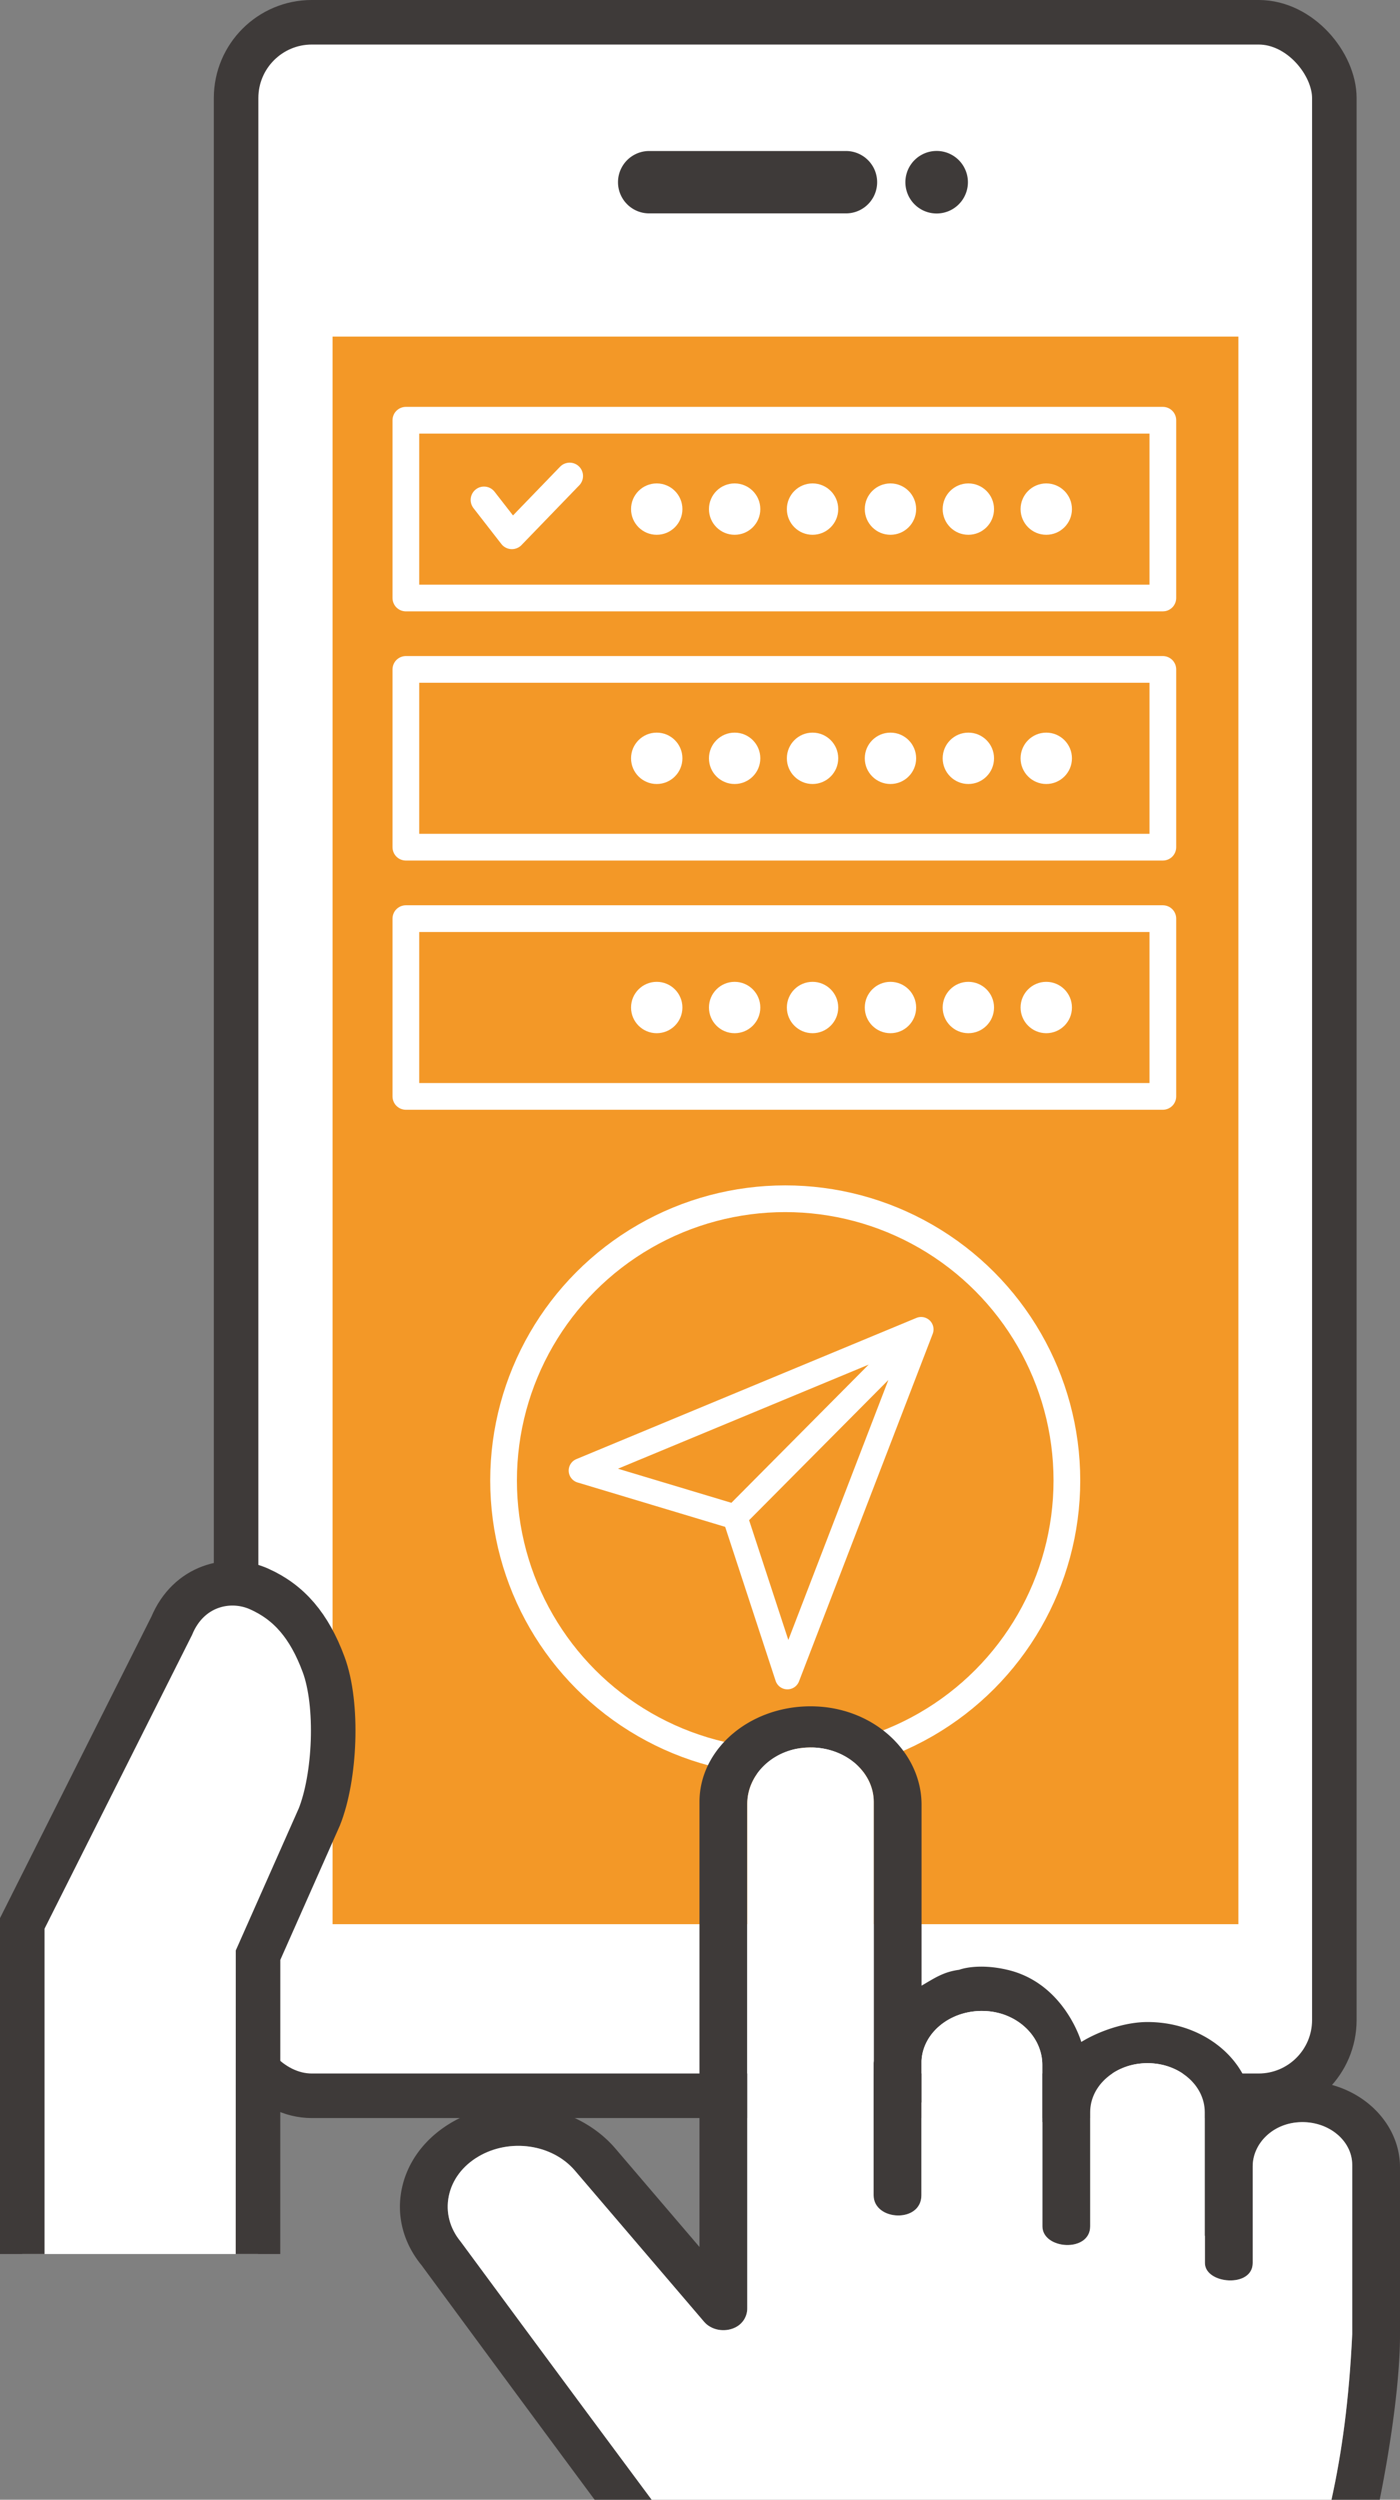 <svg id="_レイヤー_2" data-name="レイヤー_2" xmlns="http://www.w3.org/2000/svg" width="72.451" height="129.326"><rect width="100%" height="100%" fill="#808080" stroke="none"/><defs><style>.cls-1{fill:#fff}.cls-5{stroke-linecap:round;stroke-linejoin:round;fill:none;stroke:#fff}.cls-6{fill:#3e3a39}.cls-5{stroke-width:1.382px}</style></defs><g id="_デザイン" data-name="デザイン"><rect x="12.218" y="1.152" width="56.835" height="107.275" rx="3.92" ry="3.92" stroke="#3e3a39" stroke-width="2.305" stroke-linecap="round" stroke-linejoin="round" fill="#fff"/><path class="cls-6" d="M33.556 11.04h10.263a1.614 1.614 0 0 0 0-3.227H33.556a1.614 1.614 0 0 0 0 3.227zM50.09 9.427a1.618 1.618 0 1 1-3.236.001 1.618 1.618 0 0 1 3.236-.001z"/><path fill="#f39827" d="M17.21 17.413h46.878v82.136H17.21z"/><path class="cls-5" d="M21.004 21.741h39.174v9.197H21.004z"/><circle class="cls-5" cx="40.636" cy="76.594" r="14.576"/><path d="M40.748 86.758l-2.714-8.283-7.962-2.393 17.597-7.305-6.92 17.981zm6.921-17.981l-9.635 9.698" stroke-linecap="round" stroke-linejoin="round" fill="none" stroke="#fff" stroke-width="1.284"/><path class="cls-5" d="M25.048 25.864l1.443 1.856 2.99-3.093"/><circle class="cls-1" cx="33.986" cy="26.339" r="1.329"/><circle class="cls-1" cx="38.018" cy="26.339" r="1.329"/><circle class="cls-1" cx="42.05" cy="26.339" r="1.329"/><circle class="cls-1" cx="46.082" cy="26.339" r="1.329"/><circle class="cls-1" cx="50.113" cy="26.339" r="1.329"/><circle class="cls-1" cx="54.145" cy="26.339" r="1.329"/><path class="cls-5" d="M21.004 34.633h39.174v9.197H21.004z"/><circle class="cls-1" cx="33.986" cy="39.232" r="1.329"/><circle class="cls-1" cx="38.018" cy="39.232" r="1.329"/><circle class="cls-1" cx="42.05" cy="39.232" r="1.329"/><circle class="cls-1" cx="46.082" cy="39.232" r="1.329"/><circle class="cls-1" cx="50.113" cy="39.232" r="1.329"/><circle class="cls-1" cx="54.145" cy="39.232" r="1.329"/><path class="cls-5" d="M21.004 47.526h39.174v9.197H21.004z"/><circle class="cls-1" cx="33.986" cy="52.125" r="1.329"/><circle class="cls-1" cx="38.018" cy="52.125" r="1.329"/><circle class="cls-1" cx="42.05" cy="52.125" r="1.329"/><circle class="cls-1" cx="46.082" cy="52.125" r="1.329"/><circle class="cls-1" cx="50.113" cy="52.125" r="1.329"/><circle class="cls-1" cx="54.145" cy="52.125" r="1.329"/><path d="M1.152 116.614V99.51l7.735-15.399c.868-2.083 2.95-2.603 4.513-1.909 1.562.694 2.603 1.909 3.345 3.904.775 2.08.605 5.837-.221 7.897l-3.17 7.15-.003 15.46" stroke-miterlimit="10" stroke="#3e3a39" stroke-width="2.305" fill="#fff"/><path class="cls-6" d="M23.839 115.971c-.567-.69-.785-1.53-.612-2.363.173-.832.714-1.555 1.524-2.034 1.632-.966 3.83-.647 5.003.726l6.684 7.82c.364.426 1.046.565 1.603.298.405-.195.63-.586.63-.985v-26.11c0-1.5 1.31-2.81 3.048-2.91 1.906-.11 3.498 1.193 3.498 2.81v13.394c-.001.04-.007.076-.007.114v6.84c0 1.338 2.473 1.46 2.473 0v-4.798h.007v-2.156c.073-1.503 1.584-2.695 3.38-2.57 1.642.115 2.87 1.358 2.87 2.775v2.964h.006v5.391c0 1.21 2.472 1.378 2.472 0v-5.904c0-1.398 1.33-2.534 2.965-2.534 1.634 0 2.964 1.136 2.964 2.534v6.397h.009v1.408c0 1.097 2.472 1.306 2.472 0v-4.995c0-1.126.939-2.13 2.236-2.275 1.57-.173 2.915.88 2.915 2.197v8.755c-.165 3.432-.535 6.113-1.074 8.566H71.4c.633-3.138 1.051-6.374 1.051-8.5v-8.704c0-2.214-1.869-4.158-4.421-4.427a5.677 5.677 0 0 0-3.32.643c-.505-2.125-2.701-3.727-5.326-3.727-1.181 0-2.533.481-3.426 1.032 0 0-.867-3.037-3.818-3.732-1.578-.37-2.499-.003-2.499-.003-.825.11-1.285.437-1.95.823v-9.365c0-2.66-2.37-4.951-5.457-5.082-3.299-.14-6.035 2.13-6.035 4.938v23.027l-4.354-5.095c-1.93-2.258-5.59-2.944-8.329-1.429-1.45.803-2.42 2.056-2.722 3.508-.29 1.399.074 2.807 1.026 3.966 0 0 4.517 6.143 8.952 12.127h2.953c-4.5-6.05-9.885-13.355-9.885-13.355z"/><path class="cls-1" d="M69.979 112.005c0-1.318-1.344-2.37-2.915-2.197-1.297.144-2.236 1.149-2.236 2.275v4.995c0 1.306-2.472 1.097-2.472 0v-1.408h-.009v-6.397c0-1.398-1.33-2.534-2.964-2.534s-2.965 1.136-2.965 2.534v5.904c0 1.378-2.472 1.21-2.472 0v-5.391h-.006v-2.964c0-1.417-1.228-2.66-2.87-2.775-1.796-.125-3.307 1.067-3.38 2.57v2.156h-.007v4.798c0 1.46-2.473 1.338-2.473 0v-6.84c0-.038.006-.075.007-.114V93.222c0-1.616-1.592-2.92-3.498-2.81-1.737.101-3.048 1.412-3.048 2.91v26.111c0 .399-.225.79-.63.985-.557.267-1.239.128-1.603-.298l-6.684-7.82c-1.173-1.373-3.37-1.692-5.003-.726-.81.48-1.351 1.202-1.524 2.034-.173.833.045 1.672.612 2.363 0 0 5.384 7.305 9.885 13.355h35.181c.539-2.453.909-5.134 1.074-8.566v-8.755z"/></g></svg>